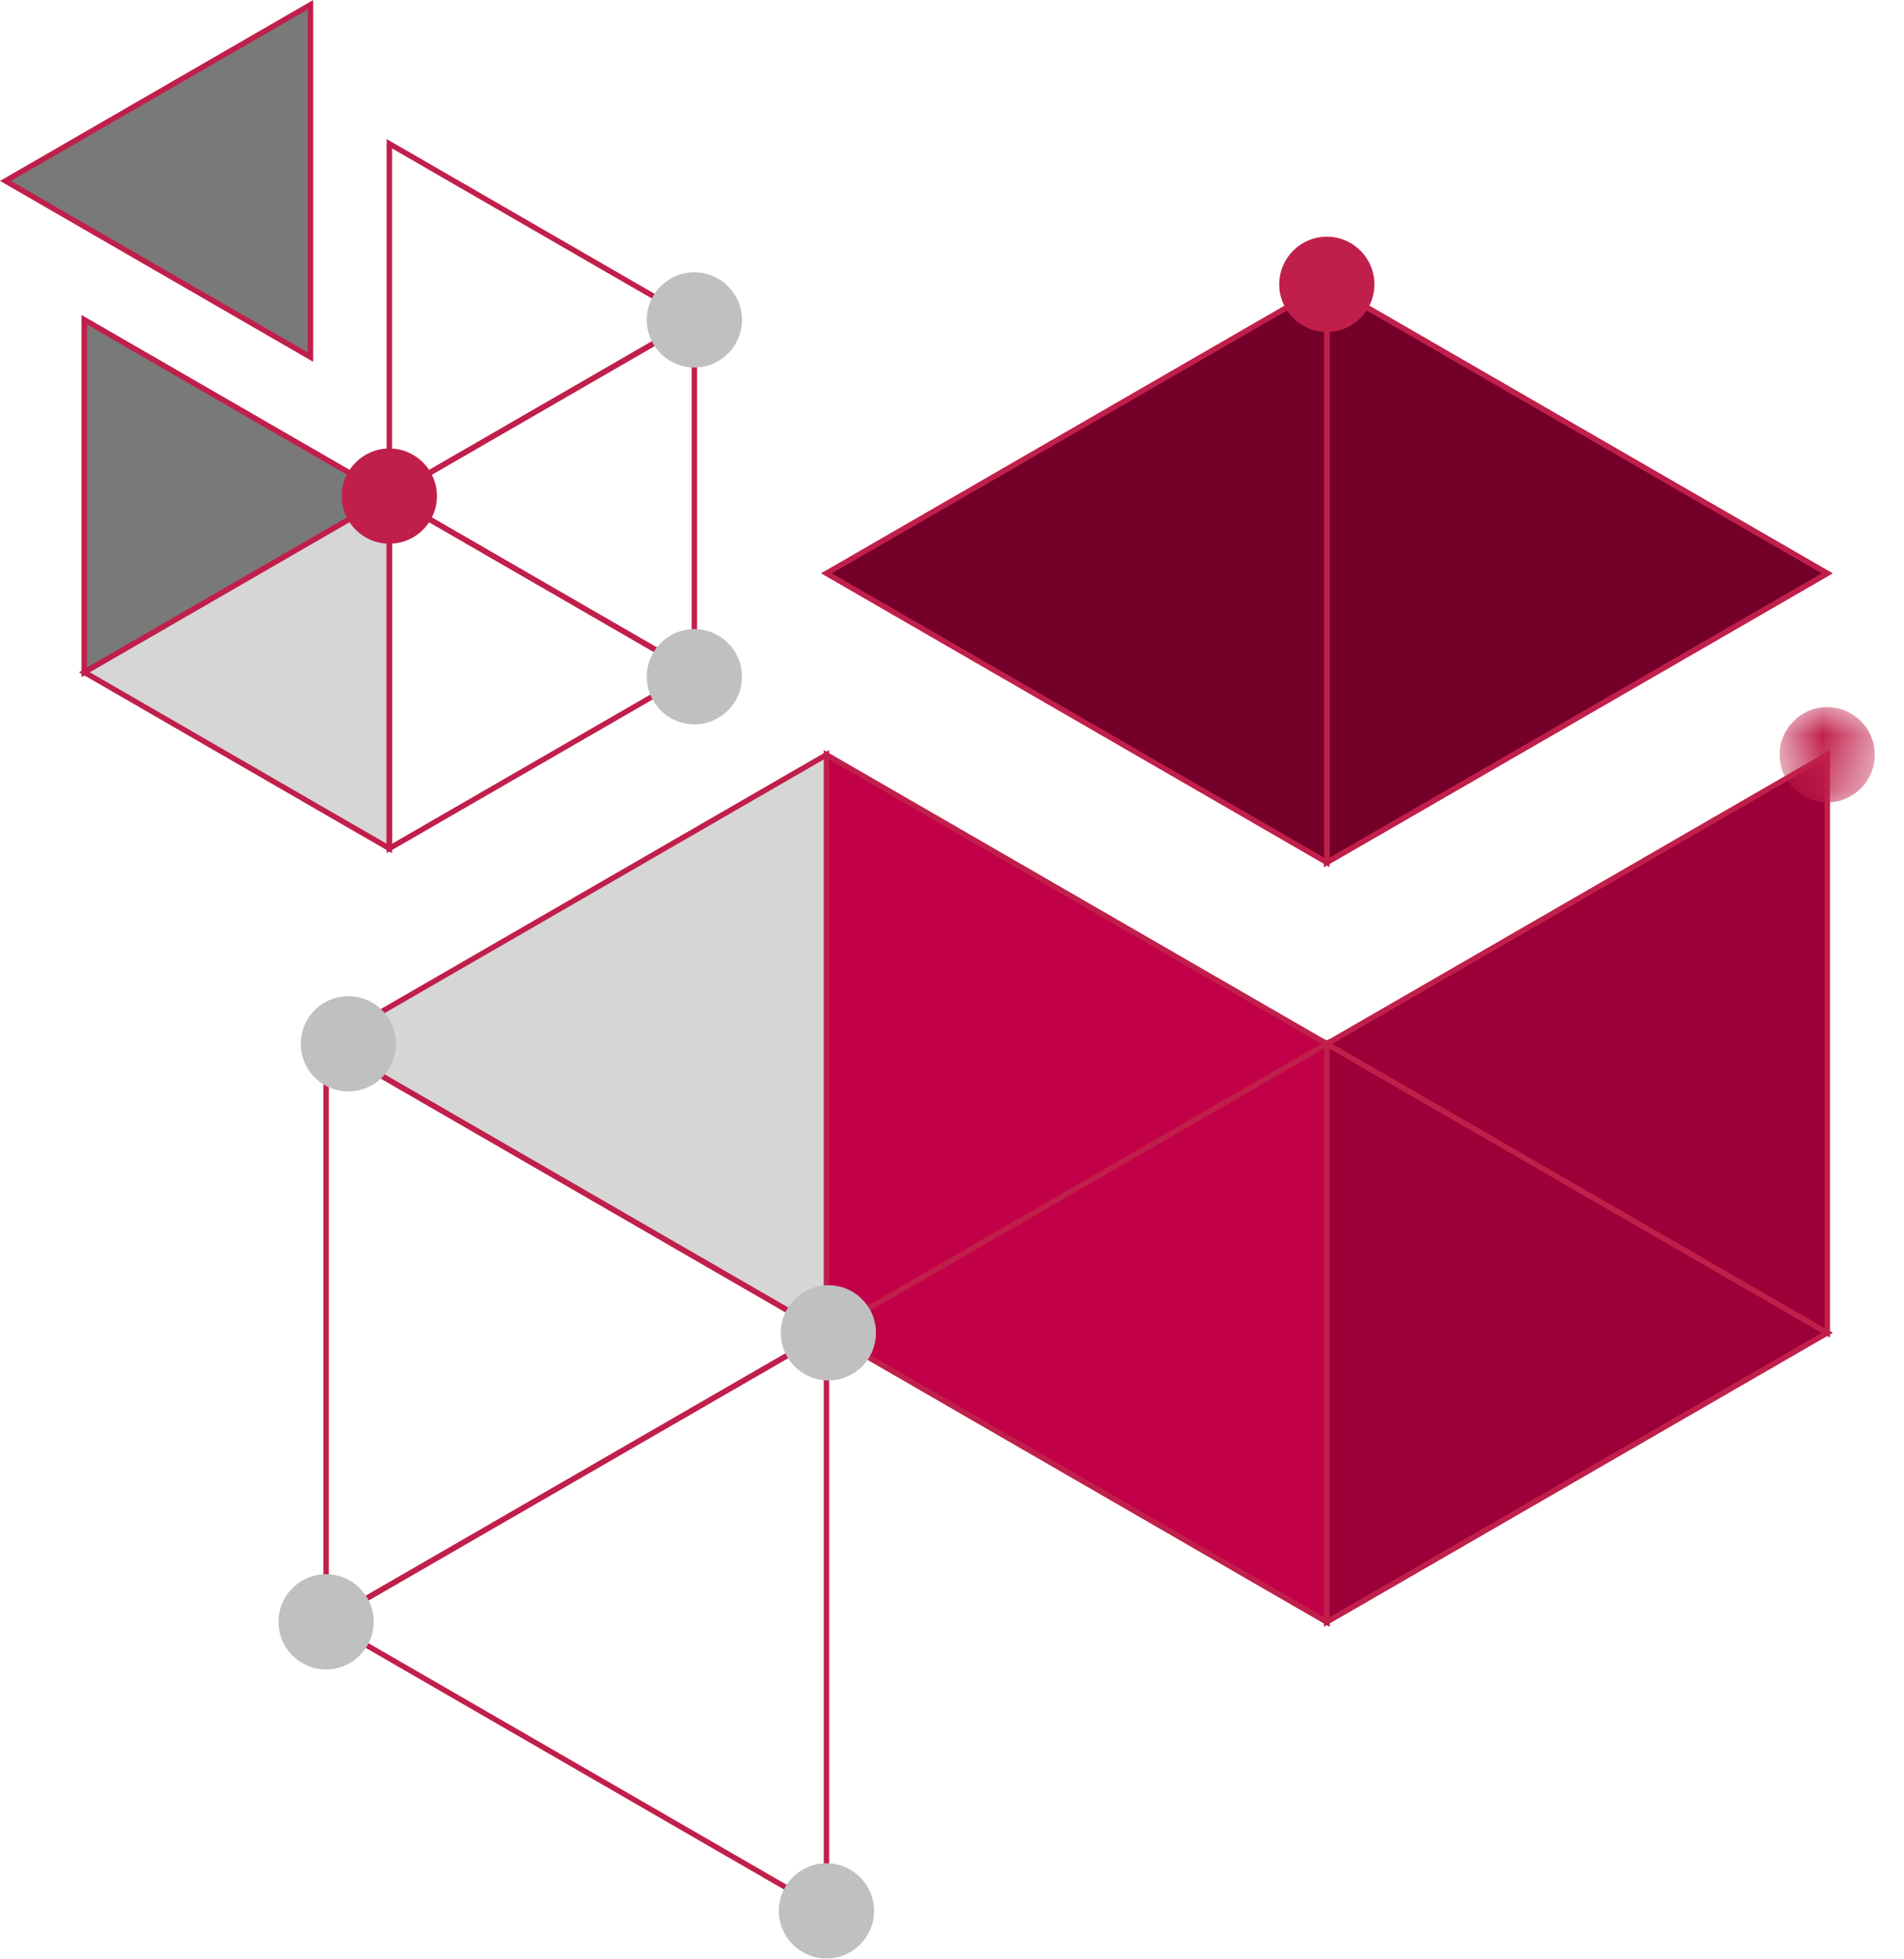 <?xml version="1.0" encoding="UTF-8" standalone="no"?>
<svg width="35px" height="36px" viewBox="0 0 35 36" version="1.1" xmlns="http://www.w3.org/2000/svg" xmlns:xlink="http://www.w3.org/1999/xlink">
    <!-- Generator: Sketch 49.2 (51160) - http://www.bohemiancoding.com/sketch -->
    <title>Page 1</title>
    <desc>Created with Sketch.</desc>
    <defs>
        <polygon id="path-1" points="0.714 0.008 2.463 0.008 2.463 1.758 0.714 1.758"></polygon>
    </defs>
    <g id="Page-1" stroke="none" stroke-width="1" fill="none" fill-rule="evenodd">
        <g>
            <polygon id="Stroke-1" stroke="#C11F4B" stroke-width="0.1" points="24.39 29.799 15.192 24.488 24.39 19.178"></polygon>
            <polygon id="Stroke-2" stroke="#C11F4B" stroke-width="0.1" points="24.39 29.799 15.192 24.488 24.39 19.178"></polygon>
            <polygon id="Fill-4" fill="#C20047" points="15.192 13.868 24.39 19.179 15.192 24.489"></polygon>
            <polygon id="Stroke-5" stroke="#C11F4B" stroke-width="0.1" points="15.192 13.868 24.39 19.179 15.192 24.489"></polygon>
            <polygon id="Fill-6" fill="#D6D6D6" points="15.192 24.489 5.994 19.178 15.192 13.868"></polygon>
            <polygon id="Stroke-7" stroke="#C11F4B" stroke-width="0.1" points="15.192 24.489 5.994 19.178 15.192 13.868"></polygon>
            <polygon id="Stroke-8" stroke="#C11F4B" stroke-width="0.1" points="5.994 19.178 15.192 24.489 5.994 29.799"></polygon>
            <polygon id="Stroke-10" stroke="#C11F4B" stroke-width="0.1" points="15.192 35.11 5.994 29.799 15.192 24.489"></polygon>
            <polygon id="Stroke-11" stroke="#C11F4B" stroke-width="0.1" points="24.39 29.799 33.588 24.488 24.39 19.178"></polygon>
            <polygon id="Fill-12" fill="#9B0038" points="24.39 29.799 33.588 24.488 24.39 19.178"></polygon>
            <polygon id="Stroke-13" stroke="#C11F4B" stroke-width="0.1" points="24.39 29.799 33.588 24.488 24.39 19.178"></polygon>
            <polygon id="Fill-14" fill="#9B0038" points="33.589 13.868 24.39 19.179 33.589 24.489"></polygon>
            <polygon id="Stroke-15" stroke="#C11F4B" stroke-width="0.1" points="33.589 13.868 24.39 19.179 33.589 24.489"></polygon>
            <polygon id="Stroke-16" stroke="#C11F4B" stroke-width="0.1" points="24.39 5.224 33.588 10.535 24.39 15.845"></polygon>
            <polygon id="Fill-17" fill="#C20047" points="24.39 29.799 15.192 24.488 24.39 19.178"></polygon>
            <polygon id="Stroke-18" stroke="#C11F4B" stroke-width="0.1" points="24.39 29.799 15.192 24.488 24.39 19.178"></polygon>
            <polygon id="Fill-19" fill="#74002A" points="24.39 5.224 33.588 10.535 24.39 15.845"></polygon>
            <polygon id="Stroke-20" stroke="#C11F4B" stroke-width="0.1" points="24.39 5.224 33.588 10.535 24.39 15.845"></polygon>
            <polygon id="Fill-21" fill="#74002A" points="24.39 15.845 15.192 10.534 24.39 5.224"></polygon>
            <polygon id="Stroke-22" stroke="#C11F4B" stroke-width="0.1" points="24.39 15.845 15.192 10.534 24.39 5.224"></polygon>
            <polygon id="Stroke-23" stroke="#C11F4B" stroke-width="0.1" points="1.551 12.352 7.157 9.115 1.551 5.878"></polygon>
            <polygon id="Fill-24" fill="#797979" points="1.551 12.352 7.157 9.115 1.551 5.878"></polygon>
            <polygon id="Stroke-25" stroke="#C11F4B" stroke-width="0.1" points="1.551 12.352 7.157 9.115 1.551 5.878"></polygon>
            <polygon id="Fill-26" fill="#797979" points="0.1 3.324 5.707 6.56 5.707 0.087"></polygon>
            <polygon id="Stroke-27" stroke="#C11F4B" stroke-width="0.1" points="5.707 0.087 0.101 3.324 5.707 6.561"></polygon>
            <polygon id="Stroke-29" stroke="#C11F4B" stroke-width="0.1" points="7.157 9.115 12.764 5.878 7.157 2.641"></polygon>
            <polygon id="Fill-30" fill="#D6D6D6" points="7.157 9.115 1.551 12.352 7.157 15.589"></polygon>
            <polygon id="Stroke-31" stroke="#C11F4B" stroke-width="0.1" points="7.157 9.115 1.551 12.352 7.157 15.589"></polygon>
            <polygon id="Stroke-32" stroke="#C11F4B" stroke-width="0.1" points="12.764 5.878 7.157 9.115 12.764 12.352"></polygon>
            <polygon id="Stroke-34" stroke="#C11F4B" stroke-width="0.1" points="7.157 15.589 12.764 12.352 7.157 9.115"></polygon>
            <g id="Group-54" transform="translate(5, 3.985)">
                <path d="M11.067,31.125 C11.067,31.608 10.675,32 10.192,32 C9.709,32 9.317,31.608 9.317,31.125 C9.317,30.642 9.709,30.25 10.192,30.25 C10.675,30.25 11.067,30.642 11.067,31.125" id="Fill-35" fill="#C0C0C0"></path>
                <path d="M9.609,21.123 C9.267,20.781 9.267,20.227 9.609,19.886 C9.951,19.544 10.505,19.544 10.846,19.886 C11.188,20.227 11.188,20.781 10.846,21.123 C10.505,21.465 9.951,21.465 9.609,21.123" id="Fill-37" fill="#C0C0C0"></path>
                <path d="M0.784,15.812 C0.443,15.47 0.443,14.916 0.784,14.575 C1.127,14.233 1.681,14.233 2.022,14.575 C2.364,14.916 2.364,15.47 2.022,15.812 C1.681,16.154 1.127,16.154 0.784,15.812" id="Fill-39" fill="#C0C0C0"></path>
                <path d="M8.639,8.449 C8.639,8.932 8.247,9.324 7.764,9.324 C7.281,9.324 6.889,8.932 6.889,8.449 C6.889,7.966 7.281,7.574 7.764,7.574 C8.247,7.574 8.639,7.966 8.639,8.449" id="Fill-41" fill="#C0C0C0"></path>
                <path d="M8.639,1.893 C8.639,2.376 8.247,2.768 7.764,2.768 C7.281,2.768 6.889,2.376 6.889,1.893 C6.889,1.41 7.281,1.018 7.764,1.018 C8.247,1.018 8.639,1.41 8.639,1.893" id="Fill-43" fill="#C0C0C0"></path>
                <path d="M1.869,25.814 C1.869,26.297 1.477,26.689 0.994,26.689 C0.511,26.689 0.119,26.297 0.119,25.814 C0.119,25.331 0.511,24.939 0.994,24.939 C1.477,24.939 1.869,25.331 1.869,25.814" id="Fill-45" fill="#C0C0C0"></path>
                <g id="Group-49" transform="translate(27, 9)">
                    <mask id="mask-2" fill="white">
                        <use xlink:href="#path-1"></use>
                    </mask>
                    <g id="Clip-48"></g>
                    <path d="M2.463,0.883 C2.463,1.366 2.071,1.758 1.589,1.758 C1.105,1.758 0.714,1.366 0.714,0.883 C0.714,0.4 1.105,0.008 1.589,0.008 C2.071,0.008 2.463,0.4 2.463,0.883" id="Fill-47" fill="#C11F4B" mask="url(#mask-2)"></path>
                </g>
                <path d="M20.265,1.24 C20.265,1.722 19.873,2.115 19.39,2.115 C18.907,2.115 18.515,1.722 18.515,1.24 C18.515,0.756 18.907,0.364 19.39,0.364 C19.873,0.364 20.265,0.756 20.265,1.24" id="Fill-50" fill="#C11F4B"></path>
                <path d="M3.032,5.13 C3.032,5.613 2.64,6.005 2.157,6.005 C1.674,6.005 1.282,5.613 1.282,5.13 C1.282,4.647 1.674,4.255 2.157,4.255 C2.64,4.255 3.032,4.647 3.032,5.13" id="Fill-52" fill="#C11F4B"></path>
            </g>
        </g>
    </g>
</svg>